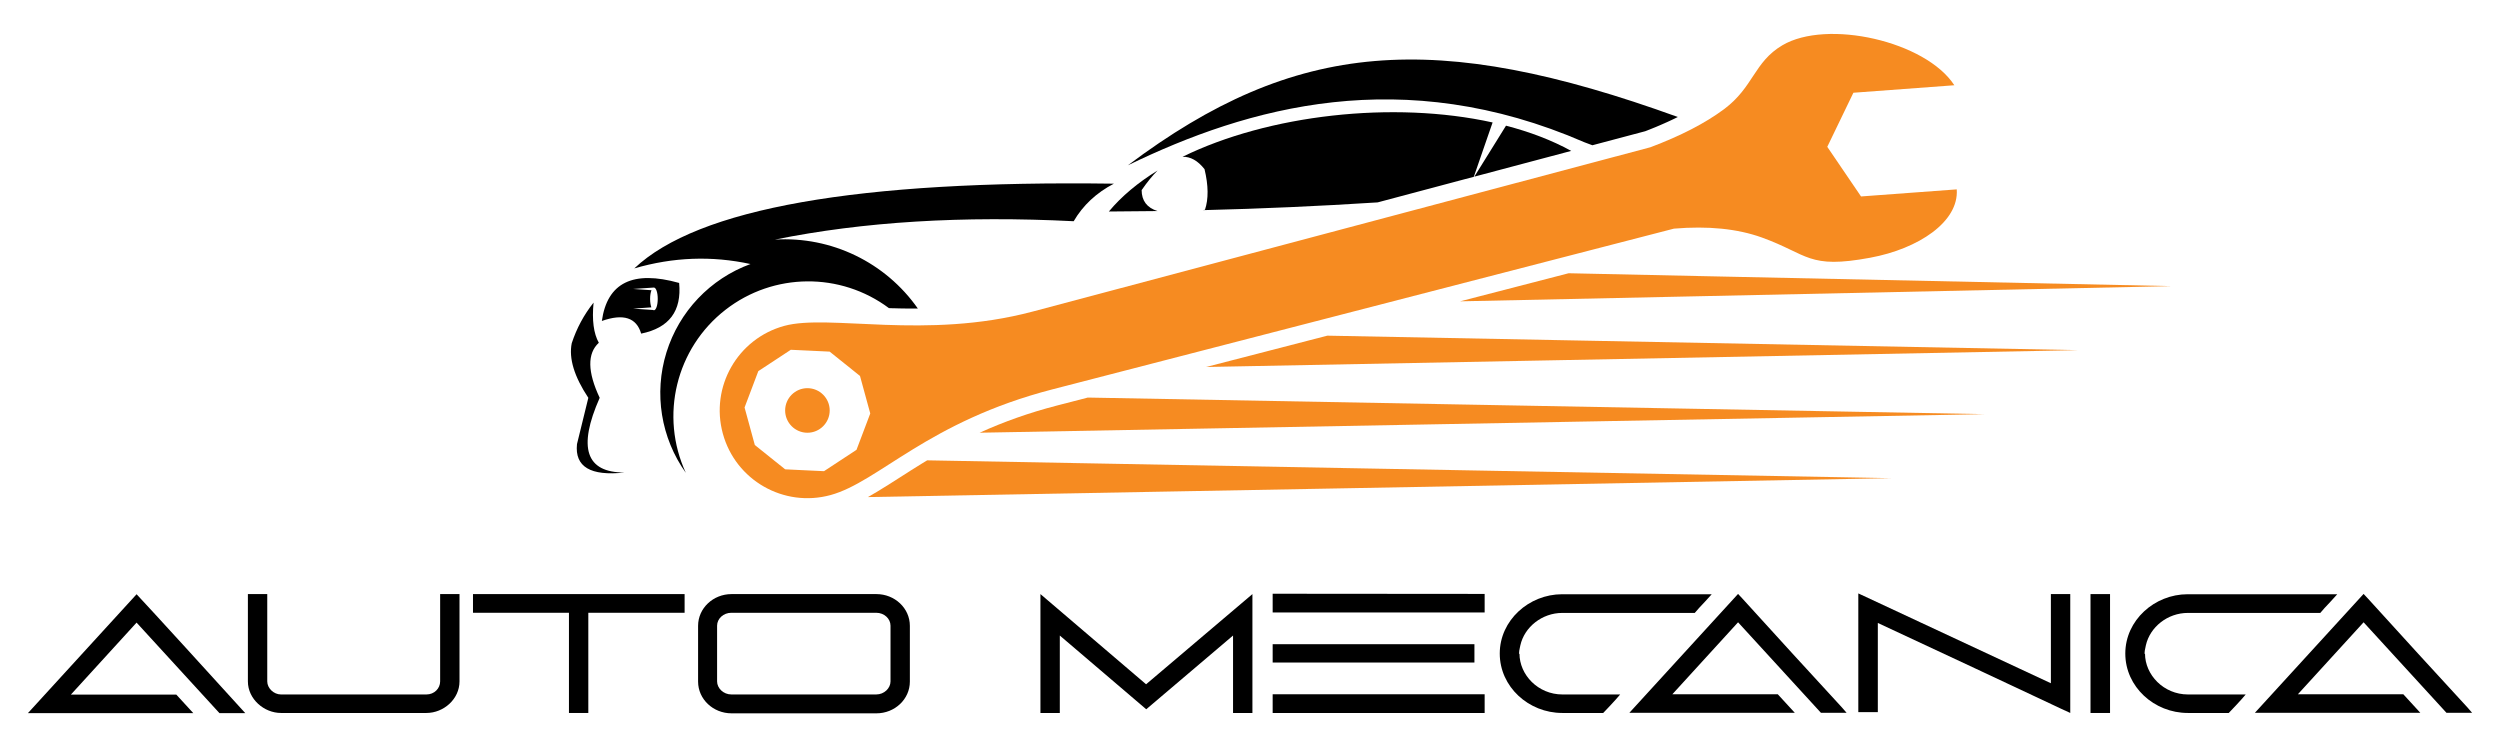 <?xml version="1.0" encoding="utf-8"?>
<!-- Generator: Adobe Illustrator 16.0.0, SVG Export Plug-In . SVG Version: 6.00 Build 0)  -->
<!DOCTYPE svg PUBLIC "-//W3C//DTD SVG 1.1//EN" "http://www.w3.org/Graphics/SVG/1.1/DTD/svg11.dtd">
<svg version="1.1" id="Calque_1" xmlns="http://www.w3.org/2000/svg" xmlns:xlink="http://www.w3.org/1999/xlink" x="0px" y="0px"
	 width="184px" height="55px" viewBox="0 0 184 55" enable-background="new 0 0 184 55" xml:space="preserve">
<g>
	<g>
		<path d="M10.053,43.736c0.889,0.938,6.051,6.601,8,8.752h-1.9c-0.063-0.063-4.675-5.102-5.837-6.376l-0.264-0.288l-4.837,5.301
			h7.763l1.25,1.363H2.053L10.053,43.736z"/>
		<path d="M19.67,43.725v6.426c0,0.5,0.475,0.962,1.013,0.962h10.7c0.587,0,1.012-0.449,1.012-0.962v-6.426h1.425v6.426
			c0,1.3-1.162,2.324-2.437,2.324h-10.7c-1.251,0-2.438-1.024-2.438-2.324v-6.426H19.67z"/>
		<path d="M34.812,43.725h15.575V45.1h-7.087v7.375h-1.425V45.1h-7.063V43.725z"/>
		<path d="M53.84,43.725h10.664c1.351,0,2.462,1.038,2.462,2.337v4.102c0,1.3-1.112,2.337-2.462,2.337H53.84
			c-1.35,0-2.461-1.037-2.461-2.337v-4.102C51.379,44.763,52.49,43.725,53.84,43.725z M53.828,51.112h10.663
			c0.587,0,1.051-0.462,1.051-0.962V46.05c0-0.513-0.463-0.95-1.051-0.95H53.828c-0.587,0-1.05,0.438-1.05,0.95v4.101
			C52.778,50.65,53.241,51.112,53.828,51.112z"/>
		<path d="M76.577,43.725l7.775,6.638l7.826-6.638v8.75h-1.426v-5.7l-6.389,5.427l-6.361-5.427v5.7h-1.426V43.725z"/>
		<path d="M93.668,45.075v-1.376l15.602,0.013v1.363H93.668z M108.518,47.412v1.351h-14.85v-1.351H108.518z M93.668,51.1h15.602
			v1.375H93.668V51.1z"/>
		<path d="M114.971,43.736h11.013l-0.512,0.563c-0.288,0.3-0.587,0.626-0.737,0.812h-9.75c-1.488,0-2.789,1.039-3.088,2.388
			l-0.037,0.176c-0.038,0.138-0.051,0.274-0.063,0.463l0.036-0.038c0,1.563,1.362,3.013,3.164,3.013h4.248
			c-0.336,0.413-1.211,1.325-1.249,1.362h-3.012c-2.476,0-4.602-1.925-4.602-4.375C110.383,45.65,112.534,43.736,114.971,43.736z
			 M127.922,43.712l0.349,0.375c1.288,1.426,5.977,6.563,7.302,7.988l0.336,0.387h-1.888l-6.099-6.662l-4.839,5.3h7.764l1.25,1.362
			h-12.175L127.922,43.712z"/>
		<path d="M136.772,43.675l14.173,6.612v-6.563h1.426v8.75l-0.05-0.024c-0.312-0.125-2.2-1.05-14.113-6.601v6.563h-1.436V43.675z"/>
		<path d="M153.861,52.475v-8.75h1.438v8.75H153.861z"/>
		<path d="M161.009,43.736h11.014l-0.512,0.563c-0.288,0.3-0.588,0.626-0.737,0.812h-9.75c-1.489,0-2.789,1.039-3.089,2.388
			l-0.036,0.176c-0.039,0.138-0.052,0.274-0.064,0.463l0.037-0.038c0,1.563,1.363,3.013,3.164,3.013h4.249
			c-0.336,0.413-1.211,1.325-1.249,1.362h-3.012c-2.477,0-4.602-1.925-4.602-4.375C156.422,45.65,158.573,43.736,161.009,43.736z
			 M173.961,43.712l0.349,0.375c1.288,1.426,5.977,6.563,7.301,7.988l0.336,0.387h-1.887l-6.099-6.662l-4.839,5.3h7.764l1.249,1.362
			H165.96L173.961,43.712z"/>
	</g>
	<g>
		<path fill-rule="evenodd" clip-rule="evenodd" fill="#F68B21" d="M144.016,13.938c0.172,2.378-2.809,4.373-6.37,5.031
			c-4.585,0.852-4.52-0.242-7.98-1.491c-1.796-0.645-3.95-0.862-6.465-0.65c0,0-15.245,3.941-45.733,11.826
			c-9.182,2.374-12.783,6.809-16.34,7.783c-3.438,0.938-6.987-1.085-7.927-4.524c-0.94-3.438,1.084-6.988,4.523-7.928
			c3.291-0.899,10.387,1.045,18.271-1.051c6.659-1.771,21.817-5.804,45.479-12.097c2.227-0.839,4.03-1.77,5.405-2.793
			c2.192-1.63,2.206-3.47,4.302-4.71c3.28-1.94,10.547-0.31,12.659,2.941l-7.43,0.551l-1.922,3.981l2.484,3.652L144.016,13.938
			L144.016,13.938z M58.203,25.744l-1.195,0.786l-1.196,0.785l-0.506,1.339L54.8,29.991l0.378,1.381l0.376,1.38l1.116,0.896
			l1.117,0.894l1.43,0.069l1.43,0.067l1.195-0.785l1.196-0.786l0.507-1.338l0.506-1.339l-0.378-1.379l-0.377-1.381l-1.117-0.896
			l-1.117-0.895l-1.429-0.068L58.203,25.744z"/>
		<path fill-rule="evenodd" clip-rule="evenodd" fill="#F68B21" d="M146.072,30.482l-39.783,0.734l-34.187,0.632
			c1.801-0.816,3.66-1.474,5.675-1.996l2.285-0.591l26.227,0.486L146.072,30.482z"/>
		<polygon fill-rule="evenodd" clip-rule="evenodd" fill="#F68B21" points="152.951,25.771 114.889,26.506 88.773,27.01 
			97.691,24.705 114.889,25.037 		"/>
		<polygon fill-rule="evenodd" clip-rule="evenodd" fill="#F68B21" points="159.83,21.059 125.401,21.795 107.463,22.178 
			115.451,20.111 125.401,20.325 		"/>
		<path fill-rule="evenodd" clip-rule="evenodd" fill="#F68B21" d="M139.191,35.193L99.41,35.93l-35.532,0.655
			c0.22-0.123,0.437-0.251,0.65-0.378c1.115-0.671,2.198-1.399,3.307-2.08c0.135-0.082,0.27-0.164,0.405-0.246l31.169,0.577
			L139.191,35.193z"/>
		<g>
			<g>
				<path fill-rule="evenodd" clip-rule="evenodd" d="M44.137,29.28c-1.626,3.672-1.016,5.506,1.831,5.498
					c-2.506,0.275-3.674-0.421-3.502-2.091c0.557-2.271,0.835-3.407,0.835-3.407c-1.038-1.563-1.445-2.902-1.221-4.019
					c0.361-1.098,0.896-2.095,1.607-2.989c-0.125,1.29,0.004,2.274,0.386,2.956C43.216,26.016,43.237,27.366,44.137,29.28
					L44.137,29.28z M83.01,12.168c8.852-4.301,20.227-7.512,33.611-1.694c0.077,0.035,0.335,0.127,0.579,0.217l3.893-1.034
					l0.037-0.015l0.036-0.014l0.008-0.003l0.032-0.013l0.037-0.014l0.014-0.005l0.022-0.009l0.037-0.016l0.02-0.008l0.019-0.007
					l0.038-0.013l0.026-0.012l0.011-0.004l0.038-0.015l0.034-0.014l0.002-0.002l0.038-0.014l0.037-0.015l0.005-0.001l0.079-0.034
					l0.029-0.011l0.036-0.015l0.02-0.006l0.02-0.009l0.038-0.017l0.023-0.008l0.013-0.006l0.04-0.015l0.029-0.014l0.006-0.002
					l0.039-0.017l0.037-0.016l0,0l0.038-0.015l0.038-0.018l0.007-0.002l0.03-0.012l0.038-0.016l0.013-0.005l0.023-0.012l0.039-0.015
					l0.021-0.009l0.015-0.007l0.038-0.018l0.028-0.011l0.009-0.004l0.038-0.017l0.035-0.015l0.004-0.002l0.036-0.017l0.037-0.016
					l0.006-0.001l0.033-0.015l0.038-0.018l0.009-0.005l0.066-0.028l0.018-0.007l0.019-0.01l0.038-0.016l0.025-0.011l0.012-0.007
					l0.036-0.017l0.032-0.015l0.007-0.001l0.038-0.018l0.037-0.018l0,0l0.075-0.035l0.008-0.003l0.028-0.013l0.037-0.018
					l0.015-0.006l0.023-0.01l0.036-0.02l0.022-0.01l0.015-0.005l0.039-0.02l0.028-0.014l0.009-0.003l0.037-0.018l0.034-0.017
					l0.002-0.001l0.038-0.02l0.039-0.017l0.002-0.002l0.032-0.017l0.038-0.018l0.011-0.004l0.025-0.014
					C105.629,2.156,95.366,2.896,83.01,12.168L83.01,12.168z M57.035,17.634c4.159-0.253,8.138,1.678,10.518,5.074l-0.066,0.001
					h-0.033h-0.032h-0.035h-0.032h-0.033h-0.034h-0.033h-0.033h-0.033h-0.012h-0.021h-0.033h-0.033l-0.034-0.001h-0.032h-0.033
					h-0.034h-0.033h-0.033h-0.033h-0.014h-0.02h-0.034h-0.033h-0.033l-0.033-0.002h-0.063h-0.003l-0.033-0.003h-0.034h-0.032h-0.012
					h-0.021h-0.034h-0.033h-0.032h-0.034h-0.012l-0.02-0.002h-0.034l-0.034-0.002h-0.032l-0.034-0.002h-0.012h-0.022l-0.033-0.001
					h-0.033l-0.034-0.001h-0.032l-0.067-0.002h-0.033l-0.034-0.003H65.86l-0.012-0.001h-0.021l-0.034-0.001H65.76h-0.034h-0.033
					l-0.012-0.002H65.66l-0.033-0.003h-0.034h-0.034l-0.032-0.002l-0.014-0.001h-0.021l-0.033-0.002l-0.034-0.001
					c-3.564-2.659-8.488-2.629-12.026,0.12c-3.648,2.834-4.858,7.81-2.922,12.003c-1.833-2.569-2.361-5.848-1.427-8.862
					c0.934-3.015,3.22-5.42,6.184-6.506c-2.842-0.617-5.691-0.512-8.551,0.323c4.668-4.421,16.434-6.499,35.298-6.237
					c-1.292,0.673-2.277,1.596-2.958,2.764C70.848,15.868,63.519,16.319,57.035,17.634L57.035,17.634z M47.19,24.554
					c2.06-0.419,2.992-1.662,2.795-3.729c-3.398-0.953-5.293-0.02-5.689,2.798C45.879,23.064,46.843,23.375,47.19,24.554
					L47.19,24.554z M48.129,21.164c-0.004,0-0.007,0-0.012,0l-0.752,0.05l-0.767,0.053l0.767,0.053l0.584,0.041
					c-0.063,0.152-0.101,0.381-0.101,0.639c0,0.247,0.037,0.47,0.093,0.621l-0.577,0.041l-0.767,0.052l0.767,0.054l0.701,0.046
					c0.02,0.014,0.043,0.022,0.063,0.022c0.156,0,0.282-0.375,0.282-0.836C48.412,21.537,48.286,21.164,48.129,21.164z"/>
				<path fill-rule="evenodd" clip-rule="evenodd" d="M81.613,15.567c1.195-0.006,2.389-0.017,3.581-0.033
					c-0.775-0.242-1.165-0.756-1.17-1.54c0.405-0.588,0.795-1.067,1.175-1.445C83.767,13.433,82.546,14.441,81.613,15.567
					L81.613,15.567z M88.536,15.467c4.31-0.105,8.595-0.297,12.859-0.571l7.077-1.884l0.921-2.665l0.463-1.334
					c-7.323-1.617-16.503-0.571-22.824,2.528c0.583-0.023,1.123,0.281,1.621,0.908c0.29,1.203,0.3,2.201,0.033,2.99
					C88.636,15.451,88.587,15.458,88.536,15.467L88.536,15.467z M115.642,11.106l-7.13,1.895l1.65-2.654l0.68-1.097
					C112.591,9.705,114.212,10.319,115.642,11.106z"/>
			</g>
		</g>
		<path fill-rule="evenodd" clip-rule="evenodd" fill="#F68B21" d="M59.425,31.85c0.902,0,1.641-0.736,1.641-1.641
			c0-0.902-0.738-1.64-1.641-1.64c-0.903,0-1.639,0.737-1.639,1.64C57.786,31.113,58.521,31.85,59.425,31.85z"/>
	</g>
</g>
</svg>
